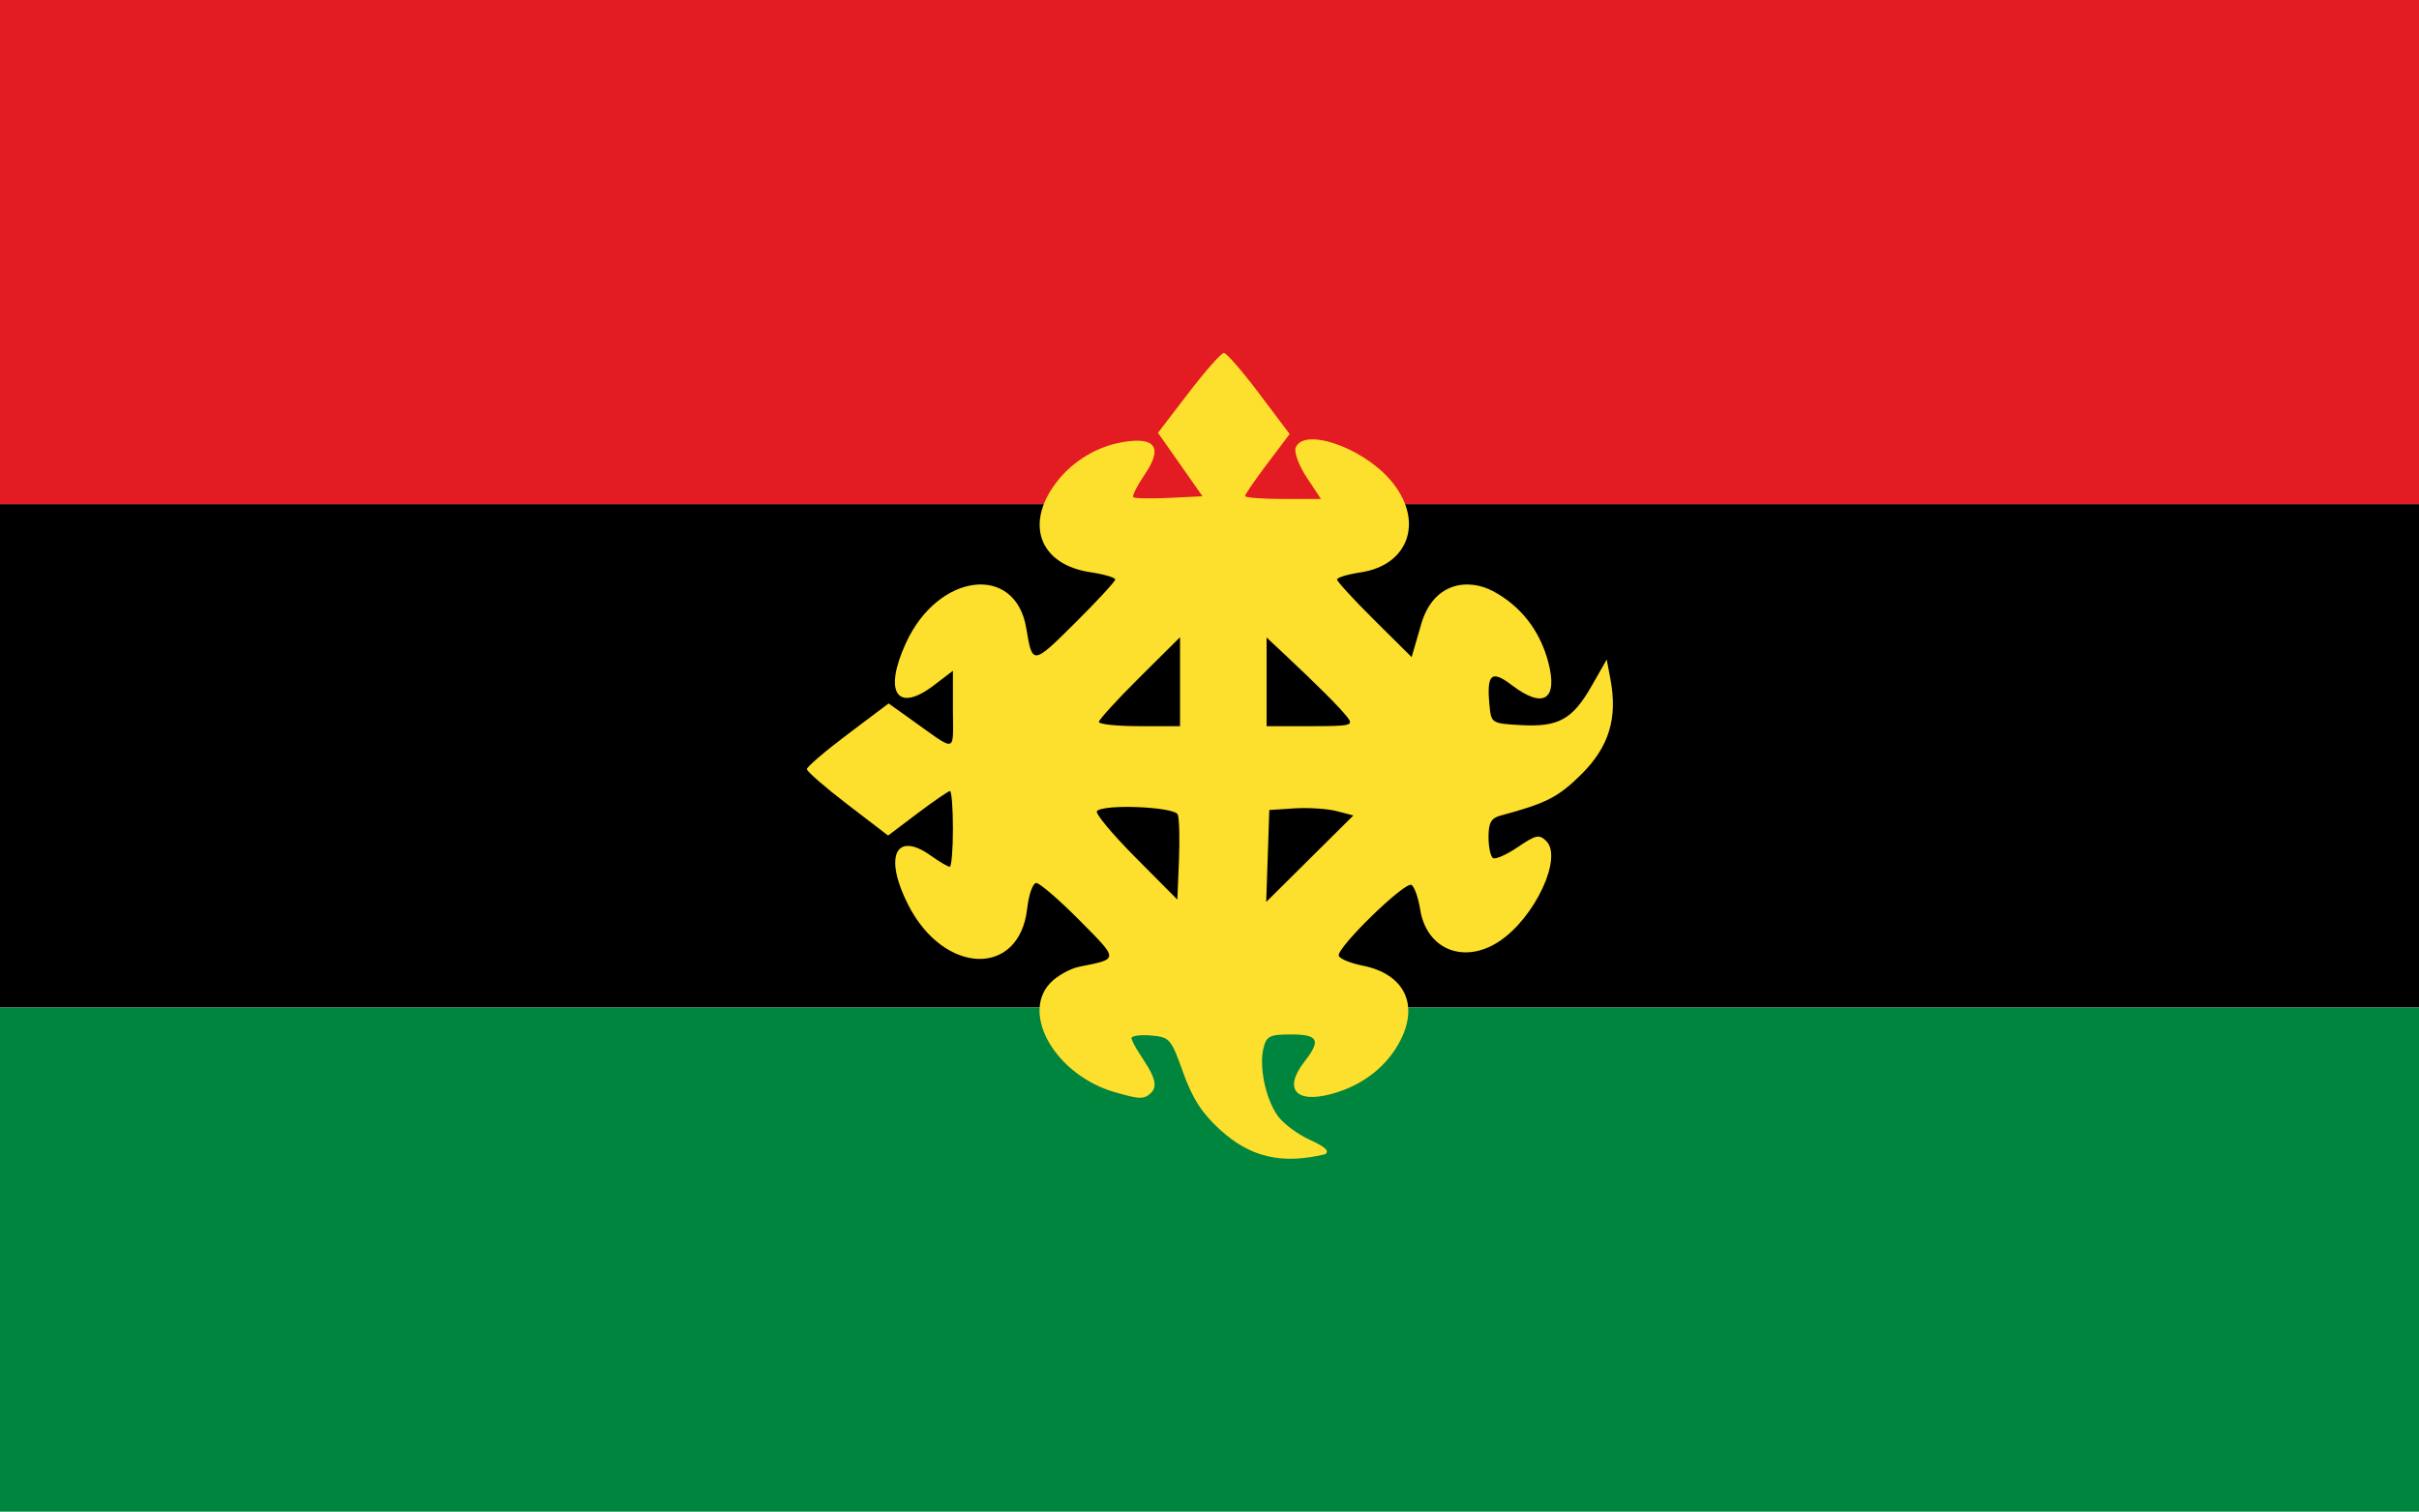 <svg width="3118" height="1949" xmlns="http://www.w3.org/2000/svg" xmlns:xlink="http://www.w3.org/1999/xlink" overflow="hidden"><defs><clipPath id="clip0"><rect x="121" y="68" width="3118" height="1949"/></clipPath><clipPath id="clip1"><rect x="1160" y="522" width="1040" height="1040"/></clipPath><clipPath id="clip2"><rect x="1160" y="522" width="1040" height="1040"/></clipPath><clipPath id="clip3"><rect x="1160" y="522" width="1040" height="1040"/></clipPath></defs><g clip-path="url(#clip0)" transform="translate(-121 -68)"><rect x="121" y="68" width="3118" height="650" fill="#E31B23"/><rect x="121" y="718" width="3118" height="649"/><rect x="121" y="1367" width="3118" height="650" fill="#00853F"/><g clip-path="url(#clip1)"><g clip-path="url(#clip2)"><g clip-path="url(#clip3)"><path d="M1694.11 1525.02C1670.22 1503.19 1658.08 1484.42 1645.95 1450.52 1630.37 1406.98 1628.73 1405.1 1604.5 1403.02 1590.63 1401.84 1579.27 1403.44 1579.27 1406.64 1586.47 1428.35 1620.68 1460.51 1605.22 1476.38 1595.93 1485.65 1590.58 1485.6 1557.35 1475.93 1482.47 1454.15 1436.46 1376.1 1474.59 1335.52 1483.27 1326.28 1500.18 1316.76 1512.15 1314.36 1563.48 1304.07 1563.46 1306.06 1512.43 1254.51 1486.19 1228.06 1461.12 1206.41 1456.72 1206.41 1452.32 1206.41 1447.05 1221.23 1445.01 1239.32 1434.98 1328.36 1337.57 1325.2 1291.48 1234.31 1260 1172.26 1275.43 1138.83 1320.68 1171.06 1331.84 1179.01 1342.84 1185.5 1345.13 1185.5 1347.42 1185.5 1349.28 1163.54 1349.28 1136.69 1349.28 1109.85 1347.56 1087.88 1345.5 1087.88 1343.41 1087.88 1324.62 1100.78 1303.72 1116.57L1265.73 1145.24 1213.37 1105.13C1184.56 1083.07 1161 1062.6 1161 1059.64 1161 1056.67 1184.71 1036.4 1213.69 1014.6L1266.38 974.937 1294.24 994.798C1355.86 1038.69 1349.28 1040.07 1349.28 983.293L1349.28 932.812 1324.72 951.553C1277.28 987.724 1259.48 960.819 1288.68 897.063 1330.2 806.354 1430 794.119 1443.85 878.045 1451.72 925.59 1451.95 925.574 1506.46 871.425 1535.07 843.011 1558.48 817.681 1558.48 815.133 1558.48 812.602 1543.98 808.35 1526.22 805.689 1464.06 796.358 1442.82 748.083 1478.06 696.206 1499.24 665.049 1532.78 643.63 1569.6 637.739 1610.77 631.152 1619.85 645.351 1596.52 679.751 1586.72 694.177 1580.08 707.337 1581.73 708.992 1583.39 710.664 1604.16 711.086 1627.85 709.918L1670.95 707.808 1642.26 666.899 1613.57 625.992 1653.02 574.503C1674.72 546.187 1695.19 523.015 1698.52 523.015 1701.86 523.015 1722.31 546.544 1743.96 575.298L1783.31 627.598 1754.58 665.667C1738.78 686.6 1725.85 705.423 1725.85 707.5 1725.85 709.593 1747.85 711.296 1774.76 711.296L1823.66 711.296 1805.33 683.565C1795.23 668.328 1788.82 651.062 1791.06 645.221 1801.16 618.917 1875.44 643.89 1912.44 686.031 1957.28 737.098 1938.68 796.358 1874.83 805.933 1858.08 808.448 1844.39 812.585 1844.39 815.133 1844.39 817.648 1866.03 841.227 1892.47 867.465L1940.55 915.173 1952 875.757C1967.06 818.509 2012.97 812.991 2045.24 830.046 2080.83 848.935 2105.58 880.479 2116.43 920.804 2129.69 970.036 2110.65 982.563 2069.88 951.473 2043.3 931.189 2037.02 936.803 2040.89 977.354 2043.12 1000.38 2043.64 1000.72 2081.17 1002.85 2129.72 1005.59 2147.86 995.626 2172.38 952.673L2192.02 918.305 2196.82 943.846C2206.23 994.084 2194.99 1030.81 2159.38 1066.23 2129.79 1095.67 2113.93 1103.76 2055.34 1119.45 2043 1122.76 2039.65 1128.69 2039.65 1147.19 2039.65 1160.12 2042.26 1172.32 2045.45 1174.3 2048.65 1176.28 2063.11 1169.84 2077.58 1160.01 2100.72 1144.28 2105.12 1143.36 2114.14 1152.38 2135.47 1173.72 2099.7 1250.49 2054.14 1281.2 2008.63 1311.86 1959.87 1292.56 1951.56 1240.6 1949.15 1225.47 1944.12 1211.19 1940.4 1208.88 1932.17 1203.8 1843.33 1290.39 1846.62 1300.27 1847.92 1304.13 1861.6 1309.78 1877.03 1312.85 1930.31 1323.38 1950.07 1361.85 1926.33 1408.85 1909.13 1442.87 1877.47 1467.57 1837.12 1478.44 1790.72 1490.94 1774.95 1471.81 1802.55 1436.53 1824 1409.11 1820.3 1401.66 1785.25 1401.66 1757.72 1401.66 1753.48 1403.73 1749.62 1419.13 1743.6 1443.09 1752.28 1484.63 1767.88 1506.52 1774.98 1516.51 1793.66 1530.48 1809.37 1537.56 1829.23 1546.52 1835.2 1552.18 1828.95 1556.14 1772.5 1569.67 1732.55 1559.69 1694.11 1525ZM1639.1 1118.19C1635.27 1108.21 1544.3 1104.27 1534.9 1113.68 1532.23 1116.35 1554.44 1143.13 1584.28 1173.17L1638.55 1227.79 1640.62 1177.68C1641.76 1150.11 1641.09 1123.35 1639.1 1118.19ZM1843.79 1113.73C1831.87 1110.63 1807.49 1109.05 1789.6 1110.2L1757.1 1112.31 1755.09 1171.59 1753.09 1230.85 1809.27 1175.1 1865.46 1119.34ZM1642.03 946.864 1642.03 889.502 1589.74 941.46C1560.96 970.036 1537.44 995.837 1537.44 998.807 1537.44 1001.79 1560.96 1004.21 1589.74 1004.21L1642.03 1004.21ZM1857.32 992.186C1847.1 979.334 1820.6 952.787 1779.2 913.94L1753.61 889.908 1753.61 947.059 1753.61 1004.21 1810.24 1004.21C1862.93 1004.21 1866.23 1003.37 1857.32 992.186Z" fill="#FDDF2D"/></g></g></g></g></svg>